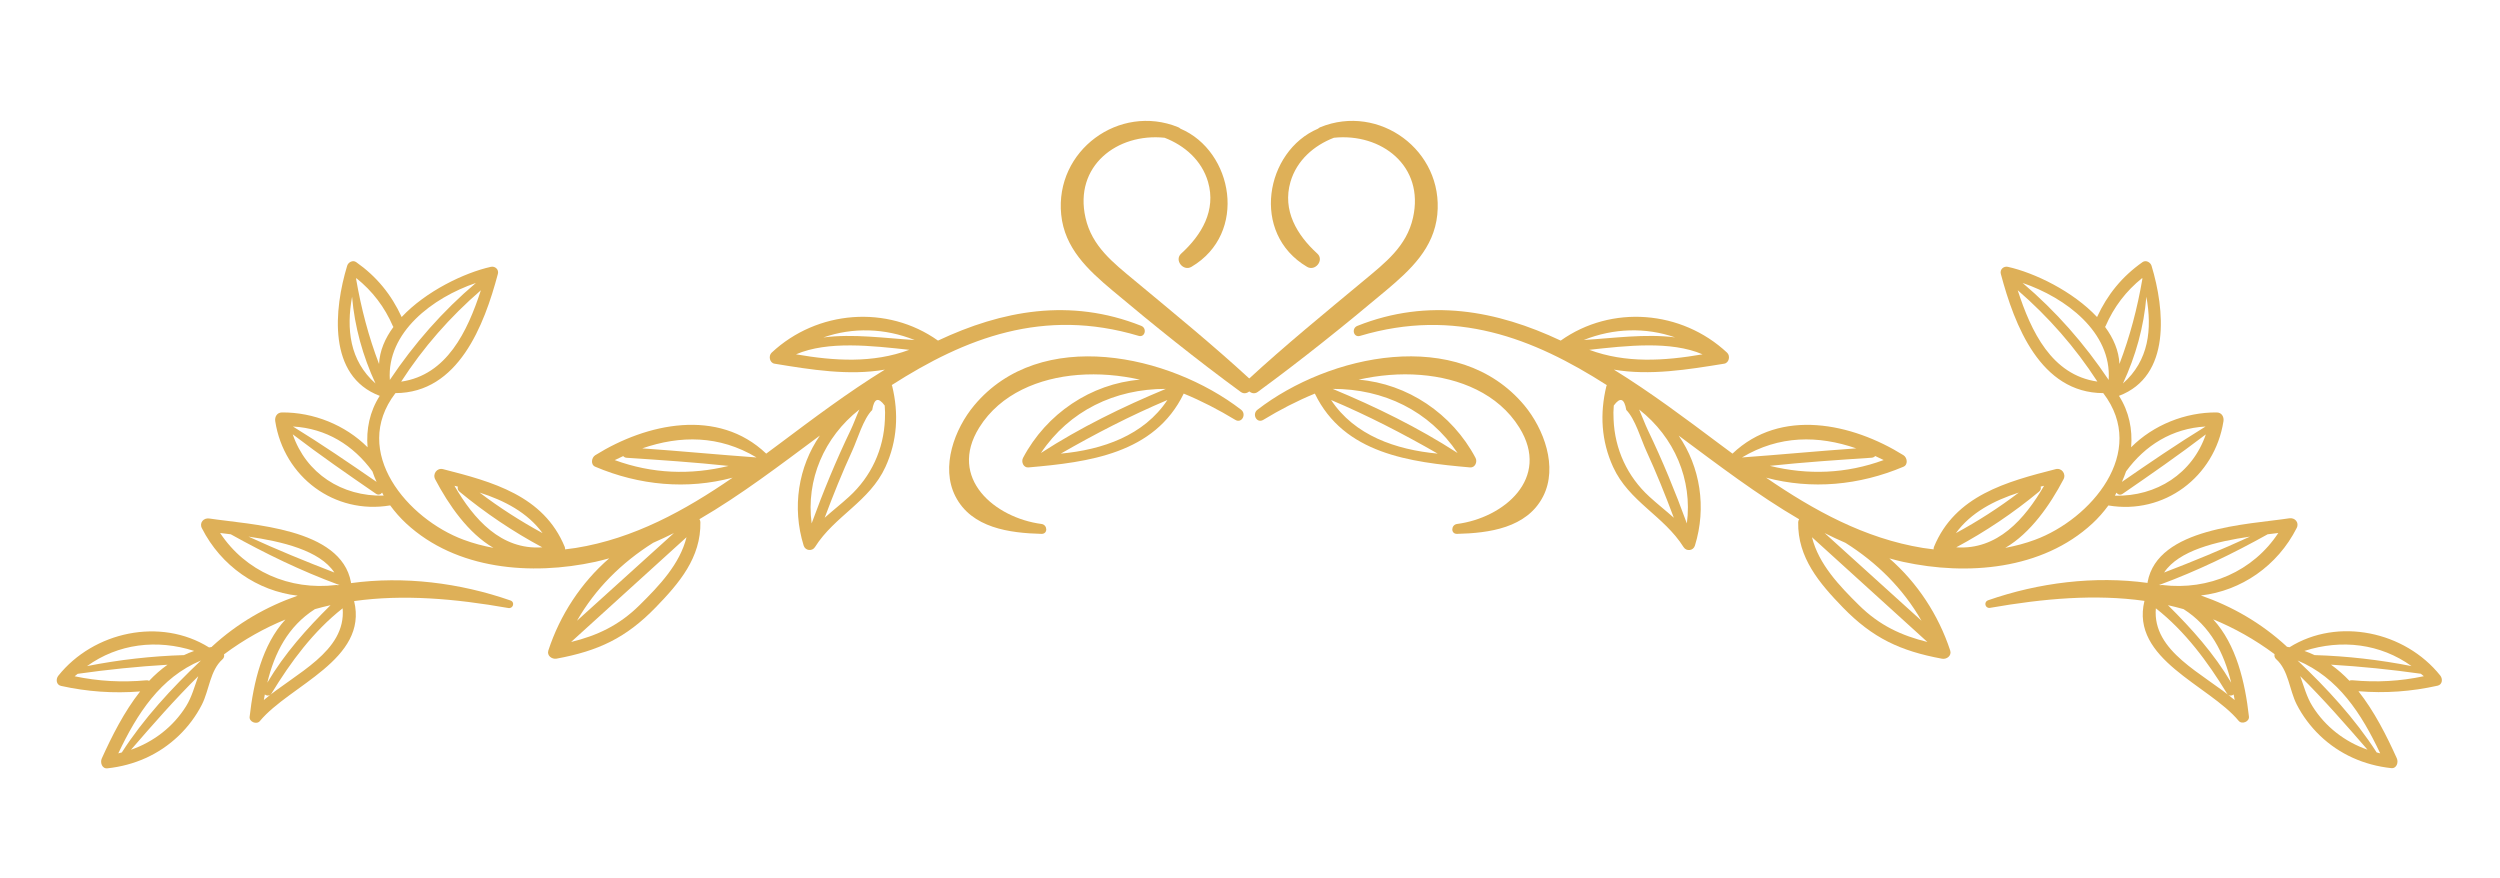 <?xml version="1.0" encoding="utf-8"?>
<!-- Generator: Adobe Illustrator 26.3.1, SVG Export Plug-In . SVG Version: 6.00 Build 0)  -->
<svg version="1.2" baseProfile="tiny" id="レイヤー_1"
	 xmlns="http://www.w3.org/2000/svg" xmlns:xlink="http://www.w3.org/1999/xlink" x="0px" y="0px" viewBox="0 0 366.05 128.58"
	 overflow="visible" xml:space="preserve">
<g>
	<path fill="#DEB058" d="M183.06,55.55c-5.46-5.03-11.21-9.72-16.92-14.47c-3.16-2.63-6.26-5.01-7.2-9.19
		c-1.72-7.61,4.66-12.44,11.58-11.72c2.93,1.13,5.44,3.31,6.36,6.46c1.21,4.18-0.94,7.78-3.93,10.5c-1.05,0.95,0.3,2.65,1.5,1.94
		c8.32-4.9,6.11-16.95-1.61-20.23c-0.09-0.09-0.2-0.16-0.34-0.22c-8.6-3.49-18.06,3.41-17.12,12.8c0.49,4.92,3.92,8.1,7.49,11.1
		c6.11,5.13,12.35,10.15,18.79,14.86C182.72,58.17,184.02,56.44,183.06,55.55z"/>
	<path fill="#DEB058" d="M181.72,59.99c-10.46-8.07-29.37-12.26-39.08-0.63c-2.86,3.42-4.95,9-2.75,13.31
		c2.37,4.65,7.94,5.38,12.61,5.5c0.96,0.02,0.89-1.33,0-1.45c-6.8-0.89-13.76-6.66-9.12-14.12c3.11-4.99,8.8-7.25,14.44-7.7
		c3.09-0.24,6.14,0.03,9.1,0.69c-7.17,0.59-13.7,4.97-17.13,11.46c-0.3,0.57,0.06,1.46,0.8,1.39c8.81-0.77,18.46-1.99,22.73-10.81
		c2.61,1.07,5.13,2.38,7.54,3.84C181.82,62.06,182.56,60.64,181.72,59.99z M170.7,56.94c-6.33,2.63-12.54,5.67-18.29,9.39
		C156.56,60.15,163.23,56.93,170.7,56.94z M155.32,66.42c5.07-2.91,10.21-5.57,15.61-7.85C167.5,63.76,161.45,65.85,155.32,66.42z"
		/>
	<path fill="#DEB058" d="M167.1,47.71c-10.43-4.15-20.43-2.23-29.76,2.16c-7.41-5.27-17.69-4.47-24.36,1.77
		c-0.49,0.46-0.3,1.49,0.42,1.61c5.29,0.87,10.9,1.79,16.16,0.87c-5.42,3.34-10.57,7.22-15.39,10.83c-0.66,0.49-1.32,0.98-1.98,1.47
		c-7.05-6.72-17.48-4.47-25.03,0.23c-0.56,0.35-0.72,1.39,0,1.69c6.46,2.74,13.44,3.38,20.11,1.6c-6.99,4.81-14.45,8.92-22.96,10.29
		c-0.52,0.08-1.05,0.15-1.57,0.21c0.01-0.11,0-0.23-0.05-0.36c-3.09-7.53-10.63-9.55-17.83-11.39c-0.88-0.22-1.55,0.71-1.14,1.49
		c1.97,3.75,4.83,7.89,8.53,10.04c-1.49-0.28-2.95-0.66-4.37-1.19c-8.14-3.02-16.61-12.81-9.98-21.47c9.2-0.02,13-9.92,15-17.46
		c0.17-0.64-0.41-1.17-1.03-1.03c-3.9,0.87-9.52,3.58-13.06,7.35c-1.51-3.29-3.66-5.93-6.66-8.04c-0.49-0.35-1.17,0.02-1.32,0.54
		c-1.92,6.32-2.91,16.15,4.77,19.04c-1.48,2.31-2,4.92-1.78,7.53c-3.25-3.26-7.93-5.14-12.54-5.1c-0.72,0.01-1.08,0.64-0.98,1.29
		C41.57,69.86,49,75.38,57.13,74c0.7,0.96,1.49,1.85,2.35,2.65c7.35,6.8,18.33,7.65,27.7,5.61c0.68-0.15,1.35-0.33,2.02-0.51
		c-4.1,3.56-7.2,8.27-8.91,13.49c-0.25,0.76,0.52,1.32,1.2,1.2c6.12-1.13,10.17-3.03,14.5-7.49c3.46-3.56,6.66-7.3,6.56-12.51
		c0-0.16-0.06-0.3-0.14-0.42c6.07-3.53,11.85-7.95,17.64-12.25c-3.16,4.58-4.11,10.52-2.38,16.11c0.23,0.76,1.24,0.89,1.66,0.22
		c2.87-4.56,8-6.66,10.32-11.74c1.74-3.81,1.96-7.81,0.98-11.85c-0.01-0.04-0.04-0.09-0.06-0.13c10.79-6.9,22.22-11.36,36.13-7.21
		C167.66,49.47,167.99,48.06,167.1,47.71z M58.74,55.88c3.23-5.01,7.16-9.48,11.67-13.38C68.44,48.54,65.43,54.91,58.74,55.88z
		 M69.68,41.43c-4.88,4.14-9.04,8.88-12.6,14.2C56.61,48.65,63.36,43.58,69.68,41.43z M51.55,43.45c0.37,4.39,1.58,8.71,3.43,12.7
		C51.18,52.79,50.7,48.17,51.55,43.45z M55.5,53.3c-1.54-4.04-2.61-8.12-3.36-12.46c0.01-0.04,0.02-0.08,0.03-0.12
		c2.37,1.91,4.14,4.21,5.37,7.06c0.02,0.04,0.05,0.06,0.07,0.09C56.39,49.52,55.59,51.35,55.5,53.3z M54.53,69.02
		c0.17,0.52,0.38,1.03,0.61,1.54c-4.02-2.77-8.08-5.55-12.25-8.11C47.77,62.72,51.75,65.2,54.53,69.02z M42.86,63.59
		c3.96,3.03,8.08,5.88,12.18,8.7c0.36,0.25,0.7,0.11,0.91-0.16c0.08,0.15,0.15,0.3,0.23,0.44C50.05,72.72,44.81,69.32,42.86,63.59z
		 M66.54,71.13c0.17,0.04,0.33,0.08,0.5,0.12c-0.07,0.25-0.03,0.52,0.24,0.74c3.78,3.12,7.81,5.84,12.12,8.15
		C73.37,80.56,69.37,76.02,66.54,71.13z M70.22,72.12c3.62,1.16,7.02,2.92,9.22,5.94C76.22,76.31,73.15,74.34,70.22,72.12z
		 M95.63,79.48c1.03-0.45,2.04-0.93,3.05-1.43L84.48,90.89C87.19,86.18,90.99,82.4,95.63,79.48z M93.64,88.61
		c-3.01,2.98-6.23,4.46-10.02,5.39c5.63-5.11,11.26-10.22,16.9-15.34C99.54,82.61,96.51,85.78,93.64,88.61z M90.01,67.37
		c0.41-0.21,0.83-0.41,1.24-0.59c0.12,0.14,0.29,0.24,0.52,0.25c4.98,0.33,9.95,0.66,14.91,1.19
		C101.11,69.58,95.52,69.38,90.01,67.37z M94.04,65.65c5.58-1.92,11.26-1.94,16.73,1.33C105.19,66.58,99.62,66.04,94.04,65.65z
		 M133.93,49.79c-4.31-0.27-9.04-0.95-13.37-0.38C124.87,47.9,129.57,48.04,133.93,49.79z M116.55,51.88
		c4.68-2.01,11.13-1.25,16.59-0.66C127.78,53.21,122.19,52.85,116.55,51.88z M118.84,76.64c-0.84-6.39,1.82-12.62,6.99-16.68
		c-0.48,1.07-0.87,2.17-1.28,3.02C122.41,67.43,120.53,72,118.84,76.64z M124.32,72.73c-1.19,1.09-2.42,2.04-3.57,3.08
		c1.24-3.32,2.56-6.6,4.04-9.82c0.77-1.67,1.61-4.66,2.92-5.96c0.28-1.71,0.89-1.93,1.83-0.65c0.06,0.67,0.07,1.35,0.03,2.02
		C129.4,65.78,127.56,69.78,124.32,72.73z"/>
	<path fill="#DEB058" d="M74.74,87.92c-7.44-2.59-15.59-3.6-23.35-2.54c0-0.04,0.01-0.08,0-0.12c-1.46-7.99-14.68-8.42-20.74-9.34
		c-0.83-0.13-1.5,0.62-1.09,1.42c2.81,5.54,8.12,9.2,14.03,9.88c-4.56,1.58-8.83,4.02-12.55,7.45c-0.02,0.02-0.03,0.04-0.04,0.06
		c-0.13,0.02-0.26,0.05-0.39,0.07c-7.11-4.45-16.92-2.31-22.07,4.14c-0.39,0.48-0.32,1.33,0.39,1.49c3.86,0.85,7.67,1.12,11.59,0.81
		c-2.34,2.97-4.13,6.53-5.62,9.82c-0.26,0.58,0.03,1.52,0.82,1.44c3.95-0.43,7.55-2,10.44-4.77c1.37-1.31,2.54-2.87,3.4-4.56
		c1.08-2.13,1.19-5.01,3.02-6.64c0.23-0.2,0.28-0.47,0.22-0.72c2.94-2.19,5.94-3.85,8.99-5.1c-3.39,3.69-4.68,9.22-5.24,14.25
		c-0.08,0.74,1.03,1.18,1.5,0.62c4.34-5.24,15.89-9,13.8-17.57c7.18-1.01,14.7-0.37,22.6,1.02C75.15,89.13,75.43,88.16,74.74,87.92z
		 M28.43,95.31c-0.52,0.17-1.01,0.39-1.49,0.61c-4.74,0.14-9.52,0.68-14.2,1.61C17.29,94.25,22.98,93.55,28.43,95.31z M10.93,99.02
		c0.14-0.13,0.3-0.24,0.44-0.36c4.38-0.62,8.75-1.07,13.16-1.33c-0.97,0.69-1.87,1.48-2.7,2.36c-0.11-0.06-0.23-0.1-0.4-0.08
		C17.83,99.94,14.42,99.75,10.93,99.02z M27.25,103.4c-1.89,3.03-4.77,5.23-8.07,6.38c3.19-3.69,6.38-7.34,9.85-10.77
		C28.49,100.49,28.08,102.07,27.25,103.4z M17.84,110.17c-0.17,0.04-0.34,0.1-0.52,0.14c2.74-5.79,6.15-11.11,12.1-13.6
		C25.13,100.77,21.04,105.2,17.84,110.17z M48.96,83.83c-4.25-1.64-8.45-3.36-12.58-5.26C41.26,79.28,46.82,80.58,48.96,83.83z
		 M32.23,78.04c0.49,0.06,1.02,0.12,1.56,0.19c5.08,2.83,10.31,5.37,15.77,7.38c0.06,0.02,0.11,0.02,0.17,0.03
		c-0.1,0.02-0.19,0.03-0.29,0.05c-0.07-0.03-0.16-0.04-0.25-0.03C42.42,86.48,35.93,83.65,32.23,78.04z M48.4,88.61
		c-3.5,3.46-6.74,7.08-9.26,11.35c1.05-4.36,3.03-8.26,6.97-10.77C46.87,88.98,47.63,88.78,48.4,88.61z M38.63,102.5
		c0.04-0.28,0.1-0.55,0.15-0.82c0.28,0.23,0.73,0.25,0.98-0.15c2.83-4.64,6.11-9.08,10.41-12.46
		C50.71,95.42,43.24,98.59,38.63,102.5z"/>
	<path fill="#DEB058" d="M182.77,55.55c5.46-5.03,11.21-9.72,16.92-14.47c3.16-2.63,6.26-5.01,7.2-9.19
		c1.72-7.61-4.66-12.44-11.58-11.72c-2.93,1.13-5.44,3.31-6.36,6.46c-1.21,4.18,0.94,7.78,3.93,10.5c1.05,0.95-0.3,2.65-1.5,1.94
		c-8.32-4.9-6.11-16.95,1.61-20.23c0.09-0.09,0.2-0.16,0.34-0.22c8.6-3.49,18.06,3.41,17.12,12.8c-0.49,4.92-3.92,8.1-7.49,11.1
		c-6.11,5.13-12.35,10.15-18.79,14.86C183.12,58.17,181.81,56.44,182.77,55.55z"/>
	<path fill="#DEB058" d="M184.98,61.47c2.4-1.46,4.93-2.77,7.54-3.84c4.27,8.82,13.92,10.04,22.73,10.81
		c0.74,0.06,1.1-0.82,0.8-1.39c-3.43-6.49-9.97-10.87-17.13-11.46c2.96-0.66,6.01-0.94,9.1-0.69c5.64,0.45,11.34,2.71,14.44,7.7
		c4.65,7.47-2.32,13.24-9.12,14.12c-0.89,0.12-0.96,1.47,0,1.45c4.67-0.11,10.24-0.85,12.61-5.5c2.19-4.31,0.1-9.88-2.75-13.31
		c-9.71-11.63-28.62-7.45-39.08,0.63C183.27,60.64,184.01,62.06,184.98,61.47z M213.42,66.33c-5.75-3.72-11.96-6.76-18.29-9.39
		C202.6,56.93,209.27,60.15,213.42,66.33z M194.9,58.57c5.4,2.28,10.54,4.94,15.61,7.85C204.38,65.85,198.33,63.76,194.9,58.57z"/>
	<path fill="#DEB058" d="M199.14,49.18c13.91-4.15,25.34,0.31,36.13,7.21c-0.02,0.04-0.05,0.08-0.06,0.13
		c-0.98,4.04-0.76,8.04,0.98,11.85c2.32,5.08,7.45,7.17,10.32,11.74c0.42,0.67,1.43,0.54,1.66-0.22c1.73-5.58,0.78-11.52-2.38-16.11
		c5.79,4.3,11.57,8.71,17.64,12.25c-0.07,0.12-0.13,0.25-0.14,0.42c-0.09,5.21,3.11,8.95,6.56,12.51c4.34,4.46,8.39,6.36,14.5,7.49
		c0.68,0.13,1.45-0.44,1.2-1.2c-1.72-5.22-4.82-9.93-8.91-13.49c0.67,0.18,1.34,0.36,2.02,0.51c9.36,2.04,20.35,1.18,27.7-5.61
		c0.87-0.8,1.65-1.7,2.35-2.65c8.13,1.38,15.56-4.14,16.85-12.33c0.1-0.65-0.26-1.28-0.98-1.29c-4.62-0.04-9.29,1.84-12.54,5.1
		c0.22-2.61-0.3-5.22-1.78-7.53c7.68-2.89,6.69-12.71,4.77-19.04c-0.16-0.52-0.83-0.89-1.32-0.54c-3,2.11-5.15,4.76-6.66,8.04
		c-3.54-3.78-9.16-6.48-13.06-7.35c-0.62-0.14-1.2,0.39-1.03,1.03c2,7.54,5.8,17.44,15,17.46c6.62,8.67-1.85,18.46-9.98,21.47
		c-1.42,0.53-2.88,0.91-4.37,1.19c3.7-2.15,6.56-6.29,8.53-10.04c0.41-0.78-0.26-1.71-1.14-1.49c-7.2,1.84-14.74,3.86-17.83,11.39
		c-0.05,0.13-0.06,0.25-0.05,0.36c-0.53-0.06-1.05-0.13-1.57-0.21c-8.5-1.38-15.96-5.49-22.96-10.29c6.67,1.78,13.65,1.13,20.11-1.6
		c0.72-0.3,0.56-1.35,0-1.69c-7.54-4.7-17.98-6.94-25.03-0.23c-0.66-0.49-1.33-0.98-1.98-1.47c-4.82-3.61-9.97-7.48-15.39-10.83
		c5.26,0.91,10.87-0.01,16.16-0.87c0.72-0.12,0.92-1.15,0.42-1.61c-6.67-6.24-16.95-7.04-24.36-1.77
		c-9.33-4.39-19.33-6.31-29.76-2.16C197.84,48.06,198.17,49.47,199.14,49.18z M295.43,42.49c4.51,3.91,8.43,8.37,11.67,13.38
		C300.4,54.91,297.39,48.54,295.43,42.49z M308.75,55.63c-3.56-5.32-7.72-10.06-12.6-14.2C302.47,43.58,309.22,48.65,308.75,55.63z
		 M310.84,56.15c1.86-3.99,3.07-8.31,3.43-12.7C315.13,48.17,314.65,52.79,310.84,56.15z M308.22,47.86
		c0.02-0.03,0.05-0.05,0.07-0.09c1.23-2.84,3-5.15,5.37-7.06c0.01,0.04,0.02,0.08,0.03,0.12c-0.75,4.35-1.82,8.42-3.36,12.46
		C310.24,51.35,309.45,49.52,308.22,47.86z M322.94,62.45c-4.17,2.56-8.23,5.33-12.25,8.11c0.22-0.51,0.44-1.02,0.61-1.54
		C314.08,65.2,318.06,62.72,322.94,62.45z M309.66,72.58c0.09-0.14,0.15-0.3,0.23-0.44c0.2,0.27,0.55,0.41,0.91,0.16
		c4.1-2.82,8.22-5.68,12.18-8.7C321.03,69.32,315.78,72.72,309.66,72.58z M286.43,80.14c4.31-2.31,8.34-5.02,12.12-8.15
		c0.27-0.22,0.32-0.5,0.24-0.74c0.17-0.04,0.33-0.08,0.5-0.12C296.46,76.02,292.46,80.56,286.43,80.14z M286.38,78.06
		c2.2-3.02,5.6-4.78,9.22-5.94C292.68,74.34,289.61,76.31,286.38,78.06z M281.35,90.89l-14.19-12.84c1.01,0.51,2.02,0.99,3.05,1.43
		C274.85,82.4,278.64,86.18,281.35,90.89z M265.31,78.66c5.63,5.11,11.27,10.22,16.9,15.34c-3.79-0.94-7.01-2.41-10.02-5.39
		C269.32,85.78,266.29,82.61,265.31,78.66z M259.14,68.21c4.96-0.53,9.93-0.86,14.91-1.19c0.23-0.02,0.4-0.12,0.52-0.25
		c0.42,0.19,0.83,0.39,1.24,0.59C270.31,69.38,264.72,69.58,259.14,68.21z M255.06,66.98c5.47-3.27,11.16-3.25,16.73-1.33
		C266.21,66.04,260.64,66.58,255.06,66.98z M245.27,49.4c-4.33-0.56-9.06,0.12-13.37,0.38C236.26,48.04,240.96,47.9,245.27,49.4z
		 M232.7,51.22c5.46-0.6,11.91-1.35,16.59,0.66C243.64,52.85,238.05,53.21,232.7,51.22z M241.28,62.98
		c-0.41-0.86-0.81-1.95-1.28-3.02c5.18,4.06,7.83,10.3,6.99,16.68C245.3,72,243.42,67.43,241.28,62.98z M236.26,61.4
		c-0.04-0.67-0.03-1.35,0.03-2.02c0.93-1.27,1.54-1.06,1.83,0.65c1.3,1.3,2.15,4.29,2.92,5.96c1.48,3.22,2.8,6.5,4.04,9.82
		c-1.15-1.03-2.38-1.99-3.57-3.08C238.28,69.78,236.43,65.78,236.26,61.4z"/>
	<path fill="#DEB058" d="M291.39,89c7.9-1.38,15.41-2.03,22.6-1.02c-2.09,8.56,9.46,12.33,13.8,17.57c0.47,0.56,1.58,0.12,1.5-0.62
		c-0.56-5.03-1.85-10.56-5.24-14.25c3.06,1.26,6.06,2.92,8.99,5.1c-0.05,0.25-0.01,0.52,0.22,0.72c1.84,1.63,1.94,4.52,3.02,6.64
		c0.86,1.69,2.04,3.25,3.4,4.56c2.88,2.76,6.49,4.34,10.44,4.77c0.8,0.09,1.09-0.86,0.82-1.44c-1.49-3.3-3.28-6.86-5.62-9.82
		c3.92,0.32,7.73,0.05,11.59-0.81c0.72-0.16,0.78-1.01,0.39-1.49c-5.15-6.45-14.96-8.58-22.07-4.14c-0.13-0.02-0.26-0.05-0.39-0.07
		c-0.02-0.02-0.02-0.04-0.04-0.06c-3.72-3.43-7.99-5.87-12.55-7.45c5.91-0.68,11.22-4.33,14.03-9.88c0.41-0.8-0.26-1.55-1.09-1.42
		c-6.06,0.92-19.28,1.34-20.74,9.34c-0.01,0.04,0,0.08,0,0.12c-7.76-1.06-15.91-0.05-23.35,2.54C290.4,88.16,290.68,89.13,291.39,89
		z M353.1,97.53c-4.68-0.92-9.46-1.47-14.2-1.61c-0.49-0.22-0.97-0.44-1.49-0.61C342.85,93.55,348.54,94.25,353.1,97.53z
		 M344.4,99.6c-0.16-0.02-0.29,0.02-0.4,0.08c-0.83-0.88-1.74-1.67-2.7-2.36c4.42,0.27,8.78,0.71,13.16,1.33
		c0.14,0.13,0.3,0.23,0.44,0.36C351.42,99.75,348,99.94,344.4,99.6z M336.8,99c3.46,3.43,6.65,7.08,9.85,10.77
		c-3.3-1.14-6.18-3.35-8.07-6.38C337.75,102.07,337.34,100.49,336.8,99z M336.41,96.71c5.96,2.49,9.37,7.81,12.1,13.6
		c-0.17-0.04-0.34-0.09-0.52-0.14C344.79,105.2,340.7,100.77,336.41,96.71z M329.45,78.57c-4.13,1.9-8.33,3.63-12.58,5.26
		C319.01,80.58,324.57,79.28,329.45,78.57z M316.63,85.66c-0.09-0.01-0.18,0-0.25,0.03c-0.1-0.02-0.19-0.03-0.29-0.05
		c0.06-0.01,0.11,0,0.17-0.03c5.47-2.02,10.69-4.55,15.77-7.38c0.54-0.07,1.07-0.13,1.56-0.19
		C329.9,83.65,323.41,86.48,316.63,85.66z M319.72,89.19c3.95,2.51,5.92,6.41,6.97,10.77c-2.52-4.27-5.76-7.89-9.26-11.35
		C318.2,88.78,318.96,88.98,319.72,89.19z M315.66,89.07c4.3,3.38,7.58,7.82,10.41,12.46c0.25,0.41,0.7,0.38,0.98,0.15
		c0.05,0.27,0.1,0.55,0.15,0.82C322.59,98.59,315.12,95.42,315.66,89.07z"/>
</g>
</svg>
